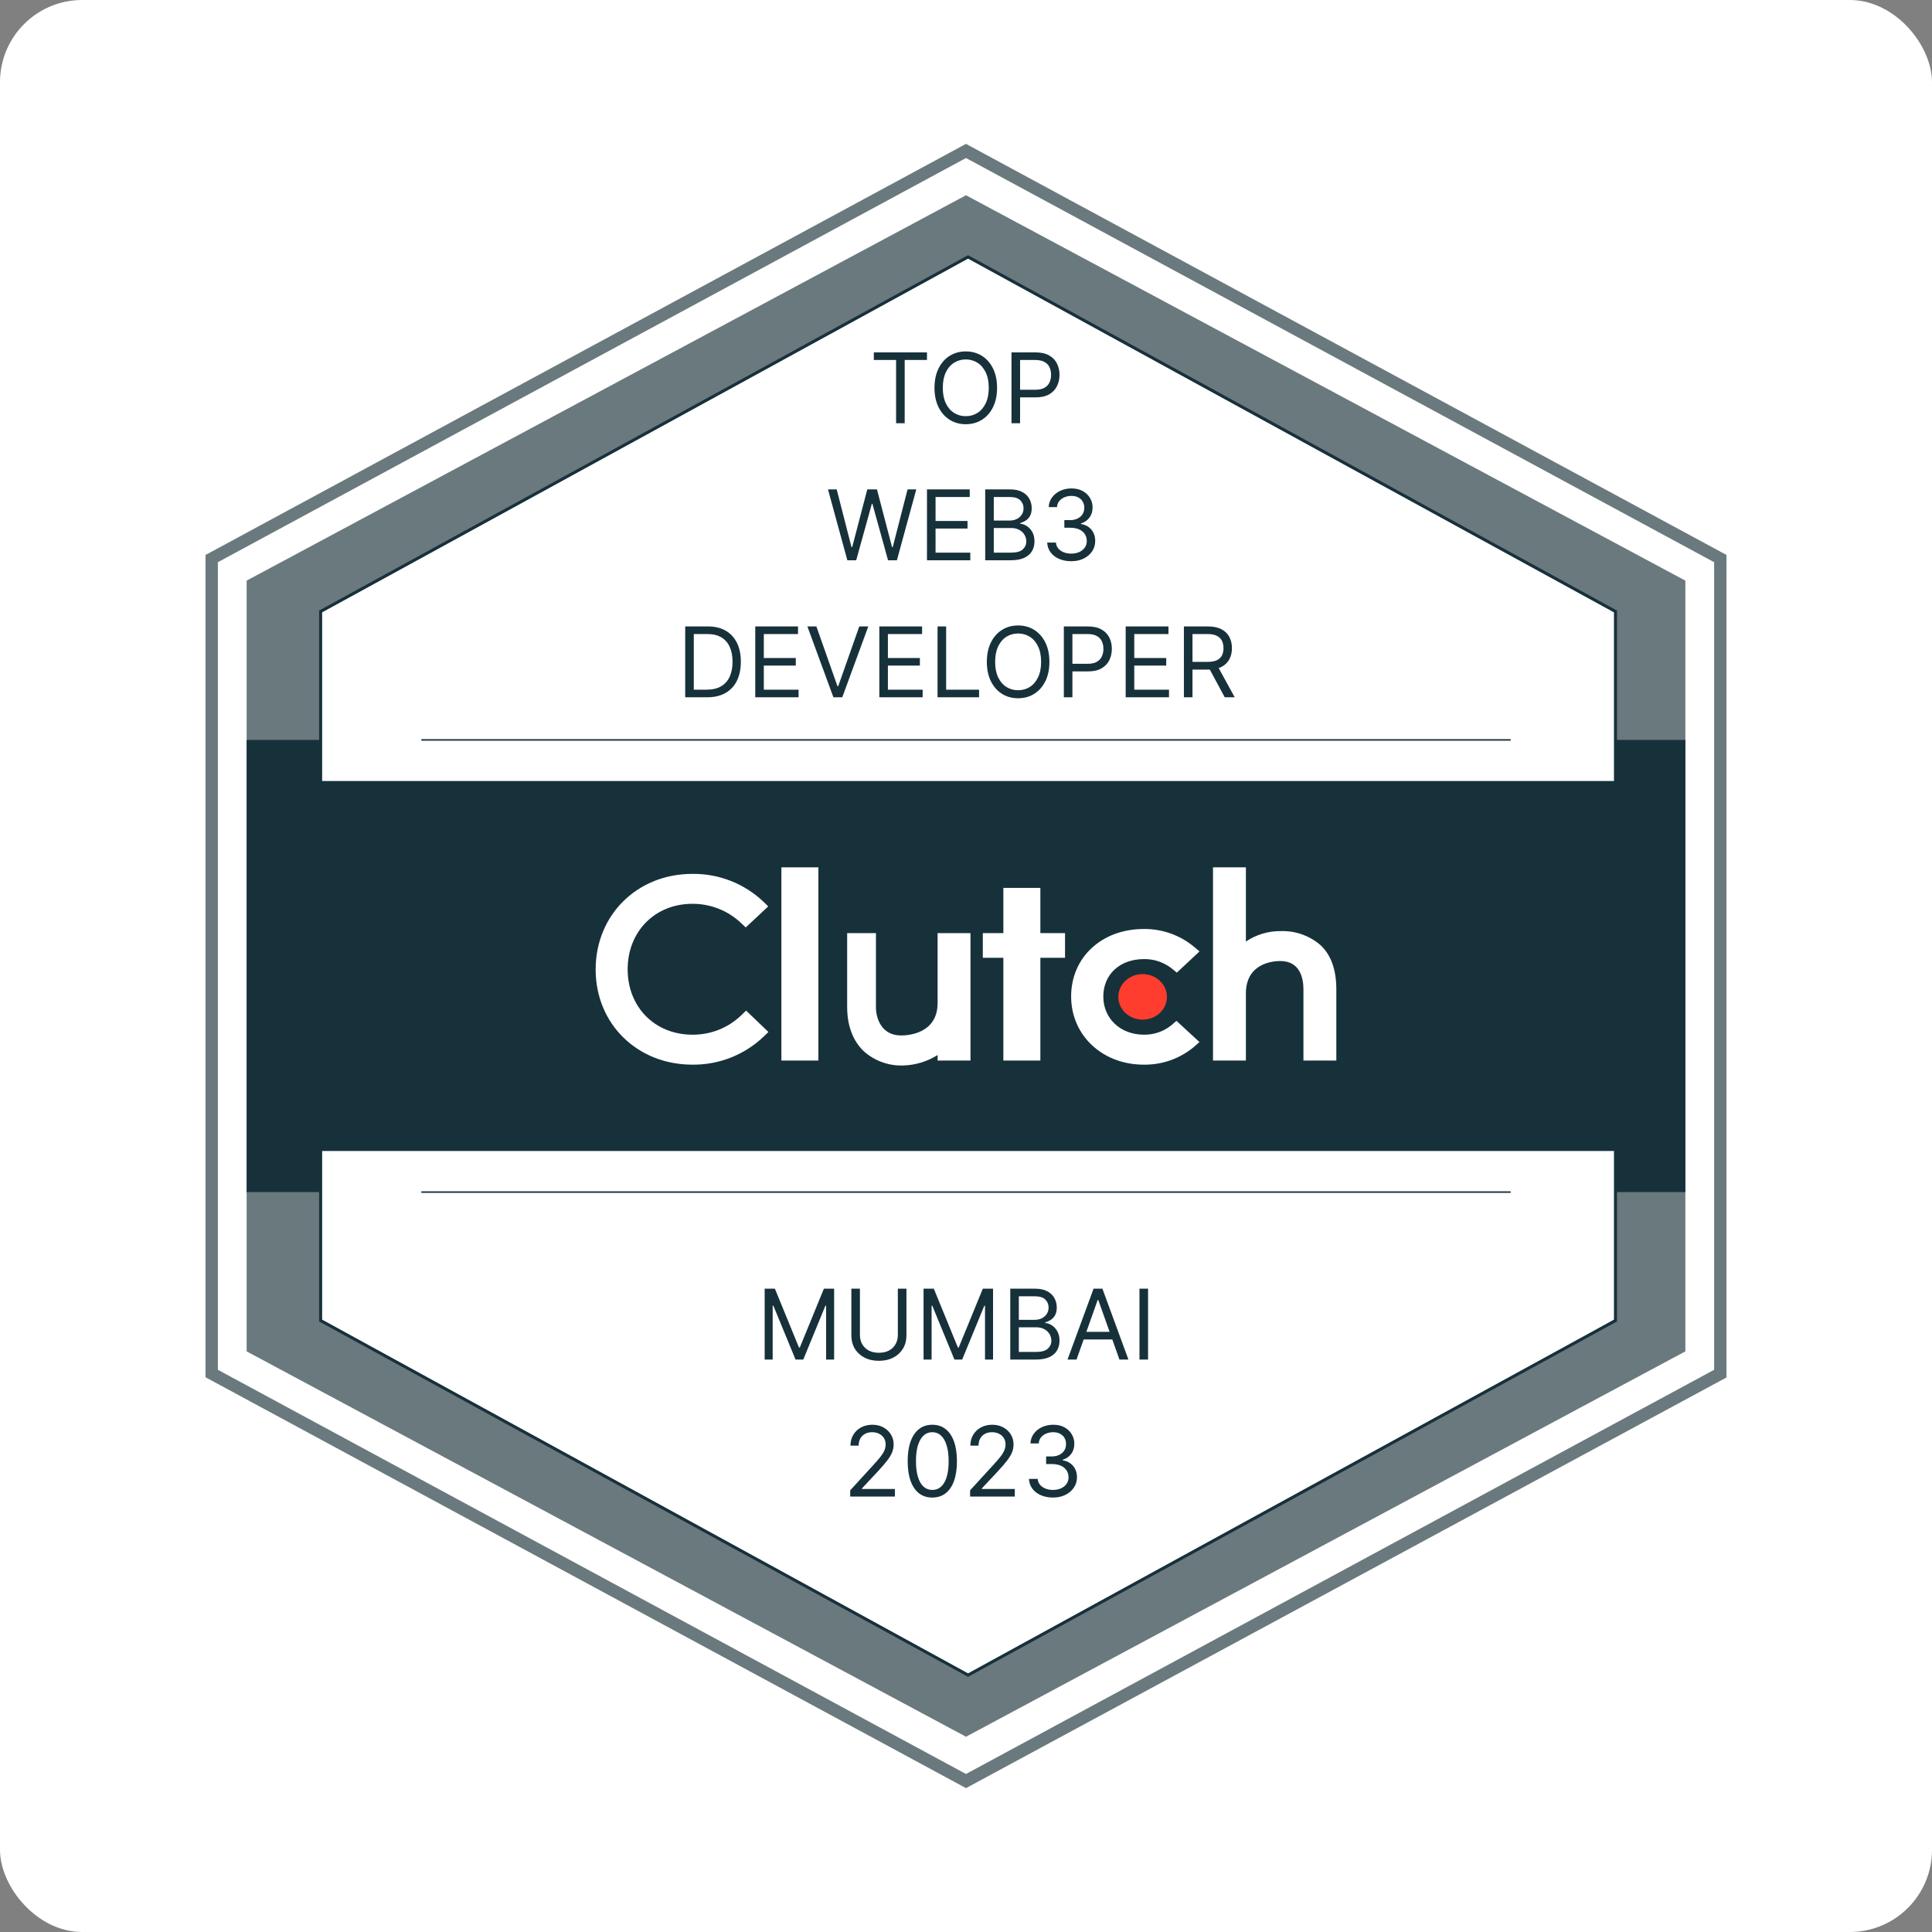 <svg width="94" height="94" viewBox="0 0 94 94" fill="none" xmlns="http://www.w3.org/2000/svg">
<rect x="0" y="0" width="94" height="94" fill="#808080" stroke="none"/>
<rect width="94" height="94" rx="4" fill="white"/>
<g clip-path="url(#clip0_2350_4814)">
<path d="M83.8 27.172V66.828L47.1 86.656L10.4 66.828V27.172L47.1 7.344L83.8 27.172Z" fill="white"/>
<path d="M47 87L46.86 86.924L10 67.01V27L10.158 26.916L47 7L47.14 7.076L84 27V67.02L47 87ZM10.6 66.646L47 86.312L83.4 66.646V27.354L47 7.688L10.6 27.354V66.646Z" fill="#6A797D"/>
<path d="M82 28.25V65.75L47 84.5L12 65.75V28.25L47 9.5L82 28.25Z" fill="#6A797D"/>
<path d="M82 36H12V58H82V36Z" fill="#17313B"/>
<path d="M78.6 29.75V64.25L47.1 81.5L15.6 64.25V29.75L47.1 12.5L78.6 29.75Z" fill="white" stroke="#17313B" stroke-width="0.148" stroke-miterlimit="10"/>
<path d="M81 38H13V56H81V38Z" fill="#17313B"/>
<path d="M20.5 58H73.5" stroke="#17313B" stroke-width="0.074" stroke-miterlimit="10"/>
<path d="M20.5 36H73.5" stroke="#17313B" stroke-width="0.074" stroke-miterlimit="10"/>
<path d="M39.818 42.2H38.018V51.6H39.818V42.2Z" fill="white"/>
<path d="M45.618 48.8C45.618 50.264 44.232 50.38 43.844 50.38C42.872 50.38 42.618 49.524 42.618 49.008V45.4H41.218V49C41.218 49.908 41.504 50.658 42.036 51.156C42.559 51.618 43.239 51.864 43.938 51.84C44.533 51.825 45.114 51.65 45.618 51.332V51.6H47.218V45.4H45.618V48.8Z" fill="white"/>
<path d="M50.618 43.2H48.818V45.4H47.818V46.6H48.818V51.6H50.618V46.6H51.818V45.4H50.618V43.2Z" fill="white"/>
<path d="M57 49.876C56.621 50.185 56.147 50.35 55.658 50.342C54.518 50.342 53.681 49.56 53.681 48.486C53.681 47.412 54.481 46.664 55.658 46.664C56.148 46.655 56.626 46.817 57.01 47.121L57.258 47.322L58.361 46.29L58.085 46.058C57.4 45.493 56.535 45.188 55.647 45.2C53.601 45.2 52.115 46.582 52.115 48.48C52.115 50.378 53.638 51.8 55.647 51.8C56.54 51.814 57.408 51.507 58.093 50.934L58.359 50.7L57.239 49.668L56.999 49.876H57Z" fill="white"/>
<path d="M64.246 45.984C63.713 45.522 63.025 45.279 62.32 45.302C61.714 45.294 61.121 45.471 60.618 45.81V42.2H59.018V51.6H60.618V48.34C60.618 46.877 61.904 46.758 62.292 46.758C63.264 46.758 63.418 47.616 63.418 48.132V51.6H65.018V48.14C65.018 47.232 64.786 46.484 64.246 45.984Z" fill="white"/>
<path d="M55.594 49.61C56.247 49.61 56.776 49.114 56.776 48.502C56.776 47.89 56.247 47.394 55.594 47.394C54.941 47.394 54.412 47.89 54.412 48.502C54.412 49.114 54.941 49.61 55.594 49.61Z" fill="#FF3D2E"/>
<path d="M36.044 49.418C35.408 50.019 34.563 50.351 33.687 50.342C31.864 50.342 30.538 49.002 30.538 47.162C30.538 45.322 31.864 43.974 33.687 43.974C34.558 43.969 35.398 44.297 36.035 44.89L36.284 45.124L37.378 44.1L37.138 43.866C36.207 42.985 34.969 42.502 33.687 42.518C31.001 42.518 28.981 44.518 28.981 47.17C28.981 49.822 31.01 51.8 33.687 51.8C34.973 51.815 36.215 51.328 37.147 50.442L37.387 50.211L36.301 49.17L36.044 49.419V49.418Z" fill="white"/>
<path d="M42.515 17.515V17.145H45.101V17.515H44.017V20.593H43.599V17.515H42.515ZM48.511 18.869C48.511 19.233 48.446 19.547 48.314 19.812C48.183 20.076 48.003 20.281 47.774 20.424C47.545 20.568 47.283 20.64 46.989 20.64C46.695 20.64 46.434 20.568 46.205 20.424C45.976 20.281 45.796 20.076 45.664 19.812C45.533 19.547 45.467 19.233 45.467 18.869C45.467 18.505 45.533 18.191 45.664 17.926C45.796 17.661 45.976 17.457 46.205 17.313C46.434 17.17 46.695 17.098 46.989 17.098C47.283 17.098 47.545 17.17 47.774 17.313C48.003 17.457 48.183 17.661 48.314 17.926C48.446 18.191 48.511 18.505 48.511 18.869ZM48.107 18.869C48.107 18.57 48.057 18.318 47.957 18.113C47.858 17.908 47.724 17.752 47.555 17.647C47.386 17.541 47.198 17.488 46.989 17.488C46.781 17.488 46.591 17.541 46.422 17.647C46.254 17.752 46.119 17.908 46.02 18.113C45.921 18.318 45.871 18.57 45.871 18.869C45.871 19.167 45.921 19.419 46.02 19.625C46.119 19.83 46.254 19.986 46.422 20.091C46.591 20.197 46.781 20.249 46.989 20.249C47.198 20.249 47.386 20.197 47.555 20.091C47.724 19.986 47.858 19.83 47.957 19.625C48.057 19.419 48.107 19.167 48.107 18.869ZM49.213 20.593V17.145H50.378C50.649 17.145 50.87 17.194 51.041 17.291C51.214 17.388 51.342 17.519 51.425 17.684C51.508 17.849 51.55 18.033 51.55 18.236C51.55 18.439 51.508 18.624 51.425 18.79C51.343 18.956 51.217 19.088 51.045 19.187C50.873 19.285 50.653 19.334 50.385 19.334H49.55V18.963H50.371C50.557 18.963 50.705 18.931 50.818 18.867C50.93 18.803 51.011 18.717 51.062 18.608C51.113 18.498 51.139 18.374 51.139 18.236C51.139 18.098 51.113 17.974 51.062 17.866C51.011 17.757 50.929 17.671 50.816 17.61C50.703 17.547 50.552 17.515 50.365 17.515H49.631V20.593H49.213Z" fill="#17313B"/>
<path d="M41.227 27.259L40.285 23.811H40.709L41.429 26.619H41.463L42.197 23.811H42.668L43.402 26.619H43.436L44.157 23.811H44.581L43.638 27.259H43.207L42.446 24.512H42.419L41.658 27.259H41.227ZM45.101 27.259V23.811H47.182V24.182H45.519V25.347H47.074V25.717H45.519V26.889H47.209V27.259H45.101ZM47.934 27.259V23.811H49.14C49.38 23.811 49.578 23.853 49.734 23.936C49.89 24.018 50.006 24.128 50.083 24.268C50.159 24.406 50.197 24.559 50.197 24.727C50.197 24.875 50.171 24.998 50.118 25.094C50.066 25.191 49.998 25.267 49.913 25.323C49.828 25.379 49.737 25.421 49.638 25.448V25.482C49.744 25.488 49.85 25.525 49.956 25.593C50.063 25.66 50.152 25.756 50.224 25.882C50.296 26.008 50.332 26.162 50.332 26.343C50.332 26.516 50.292 26.672 50.214 26.81C50.135 26.948 50.011 27.057 49.842 27.138C49.672 27.219 49.452 27.259 49.18 27.259H47.934ZM48.352 26.889H49.18C49.453 26.889 49.647 26.836 49.761 26.731C49.877 26.624 49.934 26.495 49.934 26.343C49.934 26.227 49.905 26.119 49.845 26.02C49.786 25.92 49.701 25.841 49.591 25.781C49.481 25.721 49.351 25.69 49.2 25.69H48.352V26.889ZM48.352 25.327H49.126C49.252 25.327 49.365 25.302 49.466 25.253C49.569 25.203 49.649 25.134 49.709 25.044C49.77 24.954 49.8 24.849 49.8 24.727C49.8 24.576 49.747 24.447 49.642 24.342C49.536 24.235 49.369 24.182 49.14 24.182H48.352V25.327ZM52.122 27.306C51.9 27.306 51.702 27.268 51.528 27.192C51.355 27.116 51.218 27.01 51.115 26.874C51.014 26.737 50.959 26.578 50.95 26.397H51.375C51.384 26.508 51.422 26.604 51.489 26.685C51.556 26.765 51.645 26.827 51.754 26.87C51.862 26.914 51.983 26.936 52.115 26.936C52.264 26.936 52.395 26.91 52.509 26.859C52.624 26.807 52.714 26.735 52.779 26.643C52.844 26.551 52.876 26.445 52.876 26.323C52.876 26.196 52.845 26.085 52.782 25.988C52.719 25.891 52.627 25.814 52.506 25.759C52.385 25.704 52.237 25.677 52.062 25.677H51.785V25.306H52.062C52.199 25.306 52.319 25.282 52.422 25.232C52.526 25.183 52.608 25.113 52.666 25.024C52.725 24.934 52.755 24.828 52.755 24.707C52.755 24.59 52.729 24.489 52.678 24.402C52.626 24.316 52.553 24.249 52.459 24.2C52.366 24.152 52.256 24.128 52.129 24.128C52.01 24.128 51.898 24.15 51.792 24.194C51.688 24.236 51.602 24.299 51.536 24.381C51.47 24.461 51.434 24.559 51.428 24.673H51.025C51.031 24.493 51.086 24.334 51.188 24.199C51.29 24.062 51.423 23.955 51.589 23.879C51.755 23.802 51.937 23.764 52.136 23.764C52.349 23.764 52.532 23.808 52.684 23.894C52.837 23.979 52.954 24.092 53.036 24.232C53.118 24.373 53.159 24.524 53.159 24.687C53.159 24.881 53.108 25.047 53.006 25.183C52.905 25.32 52.767 25.415 52.593 25.468V25.495C52.811 25.531 52.981 25.623 53.104 25.773C53.226 25.921 53.287 26.104 53.287 26.323C53.287 26.511 53.236 26.679 53.134 26.828C53.033 26.976 52.895 27.093 52.72 27.178C52.545 27.264 52.346 27.306 52.122 27.306Z" fill="#17313B"/>
<path d="M34.402 33.926H33.338V30.479H34.45C34.784 30.479 35.07 30.547 35.308 30.686C35.546 30.823 35.728 31.019 35.855 31.276C35.982 31.532 36.045 31.839 36.045 32.196C36.045 32.555 35.981 32.864 35.854 33.123C35.726 33.381 35.539 33.58 35.295 33.719C35.05 33.857 34.752 33.926 34.402 33.926ZM33.756 33.556H34.375C34.66 33.556 34.897 33.501 35.084 33.391C35.272 33.281 35.411 33.124 35.503 32.921C35.595 32.718 35.641 32.476 35.641 32.196C35.641 31.917 35.596 31.678 35.505 31.477C35.414 31.275 35.278 31.12 35.098 31.012C34.917 30.903 34.692 30.849 34.423 30.849H33.756V33.556ZM36.746 33.926V30.479H38.827V30.849H37.163V32.014H38.719V32.384H37.163V33.556H38.854V33.926H36.746ZM39.721 30.479L40.744 33.381H40.785L41.808 30.479H42.246L40.98 33.926H40.549L39.283 30.479H39.721ZM42.783 33.926V30.479H44.864V30.849H43.2V32.014H44.756V32.384H43.2V33.556H44.891V33.926H42.783ZM45.616 33.926V30.479H46.034V33.556H47.636V33.926H45.616ZM51.058 32.202C51.058 32.566 50.992 32.88 50.861 33.145C50.729 33.41 50.549 33.614 50.32 33.758C50.091 33.902 49.83 33.973 49.536 33.973C49.242 33.973 48.98 33.902 48.751 33.758C48.522 33.614 48.342 33.41 48.211 33.145C48.08 32.88 48.014 32.566 48.014 32.202C48.014 31.839 48.08 31.524 48.211 31.26C48.342 30.995 48.522 30.791 48.751 30.647C48.98 30.503 49.242 30.431 49.536 30.431C49.83 30.431 50.091 30.503 50.32 30.647C50.549 30.791 50.729 30.995 50.861 31.26C50.992 31.524 51.058 31.839 51.058 32.202ZM50.654 32.202C50.654 31.904 50.604 31.652 50.504 31.447C50.405 31.241 50.271 31.086 50.102 30.98C49.933 30.875 49.745 30.822 49.536 30.822C49.327 30.822 49.138 30.875 48.968 30.98C48.8 31.086 48.666 31.241 48.566 31.447C48.467 31.652 48.418 31.904 48.418 32.202C48.418 32.501 48.467 32.753 48.566 32.958C48.666 33.164 48.8 33.319 48.968 33.425C49.138 33.53 49.327 33.583 49.536 33.583C49.745 33.583 49.933 33.53 50.102 33.425C50.271 33.319 50.405 33.164 50.504 32.958C50.604 32.753 50.654 32.501 50.654 32.202ZM51.76 33.926V30.479H52.925C53.195 30.479 53.416 30.527 53.588 30.625C53.761 30.721 53.889 30.852 53.972 31.017C54.055 31.182 54.096 31.366 54.096 31.569C54.096 31.773 54.055 31.957 53.972 32.123C53.89 32.289 53.763 32.422 53.591 32.52C53.42 32.618 53.2 32.667 52.931 32.667H52.096V32.297H52.918C53.103 32.297 53.252 32.265 53.364 32.201C53.476 32.137 53.558 32.05 53.608 31.941C53.66 31.831 53.686 31.707 53.686 31.569C53.686 31.431 53.66 31.308 53.608 31.199C53.558 31.09 53.476 31.005 53.362 30.943C53.249 30.88 53.099 30.849 52.911 30.849H52.177V33.926H51.76ZM54.769 33.926V30.479H56.85V30.849H55.187V32.014H56.742V32.384H55.187V33.556H56.877V33.926H54.769ZM57.602 33.926V30.479H58.767C59.037 30.479 59.258 30.524 59.431 30.616C59.603 30.707 59.731 30.833 59.814 30.992C59.898 31.151 59.939 31.333 59.939 31.536C59.939 31.739 59.898 31.919 59.814 32.076C59.731 32.233 59.604 32.357 59.432 32.447C59.261 32.535 59.041 32.58 58.774 32.58H57.831V32.202H58.761C58.945 32.202 59.093 32.175 59.205 32.122C59.318 32.068 59.4 31.991 59.451 31.893C59.502 31.793 59.528 31.674 59.528 31.536C59.528 31.398 59.502 31.277 59.451 31.174C59.399 31.07 59.317 30.991 59.203 30.935C59.09 30.877 58.94 30.849 58.754 30.849H58.02V33.926H57.602ZM59.225 32.377L60.074 33.926H59.589L58.754 32.377H59.225Z" fill="#17313B"/>
<path d="M37.204 62.7H37.702L38.874 65.562H38.914L40.086 62.7H40.584V66.148H40.194V63.528H40.16L39.083 66.148H38.706L37.628 63.528H37.594V66.148H37.204V62.7ZM43.684 62.7H44.102V64.983C44.102 65.219 44.046 65.429 43.935 65.614C43.825 65.798 43.669 65.944 43.469 66.05C43.268 66.156 43.032 66.209 42.761 66.209C42.491 66.209 42.255 66.156 42.054 66.05C41.854 65.944 41.698 65.798 41.587 65.614C41.477 65.429 41.422 65.219 41.422 64.983V62.7H41.839V64.949C41.839 65.118 41.876 65.267 41.95 65.399C42.024 65.529 42.13 65.632 42.267 65.707C42.405 65.781 42.57 65.818 42.761 65.818C42.953 65.818 43.118 65.781 43.257 65.707C43.395 65.632 43.5 65.529 43.573 65.399C43.647 65.267 43.684 65.118 43.684 64.949V62.7ZM44.935 62.7H45.434L46.605 65.562H46.646L47.818 62.7H48.316V66.148H47.925V63.528H47.892L46.814 66.148H46.437L45.36 63.528H45.326V66.148H44.935V62.7ZM49.153 66.148V62.7H50.358C50.599 62.7 50.797 62.742 50.953 62.825C51.109 62.907 51.225 63.017 51.301 63.156C51.377 63.294 51.416 63.448 51.416 63.616C51.416 63.764 51.389 63.886 51.337 63.983C51.285 64.079 51.216 64.156 51.131 64.212C51.047 64.268 50.955 64.31 50.857 64.337V64.37C50.962 64.377 51.068 64.414 51.175 64.481C51.282 64.549 51.371 64.645 51.443 64.771C51.514 64.897 51.55 65.05 51.55 65.232C51.55 65.405 51.511 65.56 51.432 65.698C51.354 65.837 51.23 65.946 51.06 66.027C50.891 66.108 50.67 66.148 50.399 66.148H49.153ZM49.571 65.778H50.399C50.672 65.778 50.865 65.725 50.98 65.619C51.095 65.513 51.153 65.384 51.153 65.232C51.153 65.115 51.123 65.008 51.064 64.909C51.004 64.809 50.919 64.729 50.809 64.67C50.7 64.609 50.569 64.579 50.419 64.579H49.571V65.778ZM49.571 64.215H50.345C50.471 64.215 50.584 64.191 50.685 64.141C50.787 64.092 50.868 64.022 50.927 63.932C50.988 63.843 51.018 63.737 51.018 63.616C51.018 63.464 50.965 63.336 50.86 63.23C50.755 63.124 50.587 63.071 50.358 63.071H49.571V64.215ZM52.378 66.148H51.94L53.206 62.7H53.637L54.903 66.148H54.465L53.435 63.246H53.408L52.378 66.148ZM52.539 64.801H54.304V65.171H52.539V64.801ZM55.858 62.7V66.148H55.44V62.7H55.858Z" fill="#17313B"/>
<path d="M41.366 72.814V72.511L42.504 71.266C42.637 71.12 42.747 70.993 42.834 70.885C42.92 70.776 42.984 70.674 43.026 70.579C43.068 70.482 43.09 70.381 43.09 70.276C43.09 70.154 43.06 70.05 43.002 69.961C42.945 69.872 42.866 69.804 42.766 69.755C42.666 69.707 42.554 69.683 42.43 69.683C42.297 69.683 42.182 69.711 42.083 69.766C41.985 69.82 41.91 69.895 41.856 69.993C41.803 70.091 41.776 70.205 41.776 70.336H41.379C41.379 70.134 41.426 69.957 41.519 69.804C41.612 69.652 41.739 69.533 41.899 69.447C42.061 69.362 42.242 69.32 42.443 69.32C42.645 69.32 42.824 69.362 42.98 69.447C43.136 69.533 43.258 69.648 43.347 69.793C43.436 69.937 43.48 70.098 43.48 70.276C43.48 70.403 43.457 70.527 43.411 70.648C43.366 70.768 43.288 70.902 43.175 71.05C43.064 71.197 42.91 71.377 42.712 71.589L41.938 72.417V72.444H43.541V72.814H41.366ZM45.361 72.862C45.107 72.862 44.891 72.793 44.712 72.654C44.534 72.515 44.398 72.314 44.303 72.05C44.209 71.785 44.162 71.465 44.162 71.091C44.162 70.718 44.209 70.4 44.303 70.136C44.399 69.871 44.536 69.669 44.714 69.53C44.894 69.39 45.109 69.32 45.361 69.32C45.612 69.32 45.827 69.39 46.005 69.53C46.185 69.669 46.322 69.871 46.416 70.136C46.512 70.4 46.559 70.718 46.559 71.091C46.559 71.465 46.512 71.785 46.418 72.05C46.324 72.314 46.187 72.515 46.009 72.654C45.83 72.793 45.614 72.862 45.361 72.862ZM45.361 72.491C45.612 72.491 45.807 72.37 45.947 72.128C46.086 71.885 46.155 71.54 46.155 71.091C46.155 70.792 46.123 70.538 46.059 70.328C45.996 70.118 45.906 69.958 45.787 69.848C45.669 69.738 45.527 69.683 45.361 69.683C45.111 69.683 44.917 69.806 44.776 70.052C44.636 70.296 44.566 70.643 44.566 71.091C44.566 71.389 44.597 71.643 44.66 71.852C44.723 72.06 44.813 72.219 44.931 72.328C45.05 72.437 45.193 72.491 45.361 72.491ZM47.199 72.814V72.511L48.337 71.266C48.471 71.12 48.581 70.993 48.667 70.885C48.754 70.776 48.817 70.674 48.859 70.579C48.902 70.482 48.923 70.381 48.923 70.276C48.923 70.154 48.894 70.05 48.835 69.961C48.778 69.872 48.7 69.804 48.6 69.755C48.5 69.707 48.388 69.683 48.263 69.683C48.131 69.683 48.015 69.711 47.916 69.766C47.819 69.82 47.743 69.895 47.689 69.993C47.636 70.091 47.61 70.205 47.61 70.336H47.212C47.212 70.134 47.259 69.957 47.352 69.804C47.445 69.652 47.572 69.533 47.733 69.447C47.894 69.362 48.076 69.32 48.276 69.32C48.478 69.32 48.657 69.362 48.813 69.447C48.969 69.533 49.092 69.648 49.181 69.793C49.269 69.937 49.313 70.098 49.313 70.276C49.313 70.403 49.291 70.527 49.245 70.648C49.2 70.768 49.121 70.902 49.009 71.05C48.898 71.197 48.743 71.377 48.546 71.589L47.771 72.417V72.444H49.374V72.814H47.199ZM51.234 72.862C51.012 72.862 50.814 72.823 50.64 72.747C50.467 72.671 50.33 72.565 50.228 72.429C50.127 72.292 50.072 72.133 50.063 71.953H50.487C50.496 72.064 50.534 72.16 50.601 72.24C50.669 72.32 50.757 72.382 50.866 72.426C50.975 72.469 51.095 72.491 51.228 72.491C51.376 72.491 51.507 72.465 51.622 72.414C51.736 72.362 51.826 72.29 51.891 72.198C51.956 72.106 51.989 72 51.989 71.878C51.989 71.752 51.957 71.64 51.894 71.543C51.831 71.446 51.739 71.369 51.618 71.314C51.497 71.26 51.349 71.232 51.174 71.232H50.898V70.862H51.174C51.311 70.862 51.431 70.837 51.534 70.787C51.638 70.738 51.72 70.668 51.778 70.579C51.838 70.489 51.867 70.383 51.867 70.262C51.867 70.145 51.842 70.044 51.79 69.958C51.738 69.871 51.665 69.804 51.571 69.755C51.478 69.707 51.368 69.683 51.241 69.683C51.122 69.683 51.01 69.705 50.904 69.749C50.8 69.791 50.715 69.854 50.648 69.936C50.582 70.016 50.546 70.114 50.541 70.229H50.137C50.144 70.048 50.198 69.89 50.3 69.754C50.402 69.617 50.536 69.51 50.701 69.434C50.867 69.358 51.049 69.32 51.248 69.32C51.461 69.32 51.644 69.363 51.797 69.449C51.949 69.534 52.067 69.647 52.148 69.787C52.23 69.928 52.271 70.079 52.271 70.242C52.271 70.436 52.22 70.602 52.118 70.739C52.017 70.876 51.88 70.971 51.706 71.023V71.05C51.923 71.086 52.093 71.179 52.216 71.328C52.338 71.476 52.399 71.66 52.399 71.878C52.399 72.066 52.348 72.234 52.246 72.383C52.145 72.532 52.007 72.648 51.832 72.734C51.657 72.819 51.458 72.862 51.234 72.862Z" fill="#17313B"/>
</g>
<defs>
<clipPath id="clip0_2350_4814">
<rect width="74" height="80" fill="white" transform="translate(10 7)"/>
</clipPath>
</defs>
</svg>
